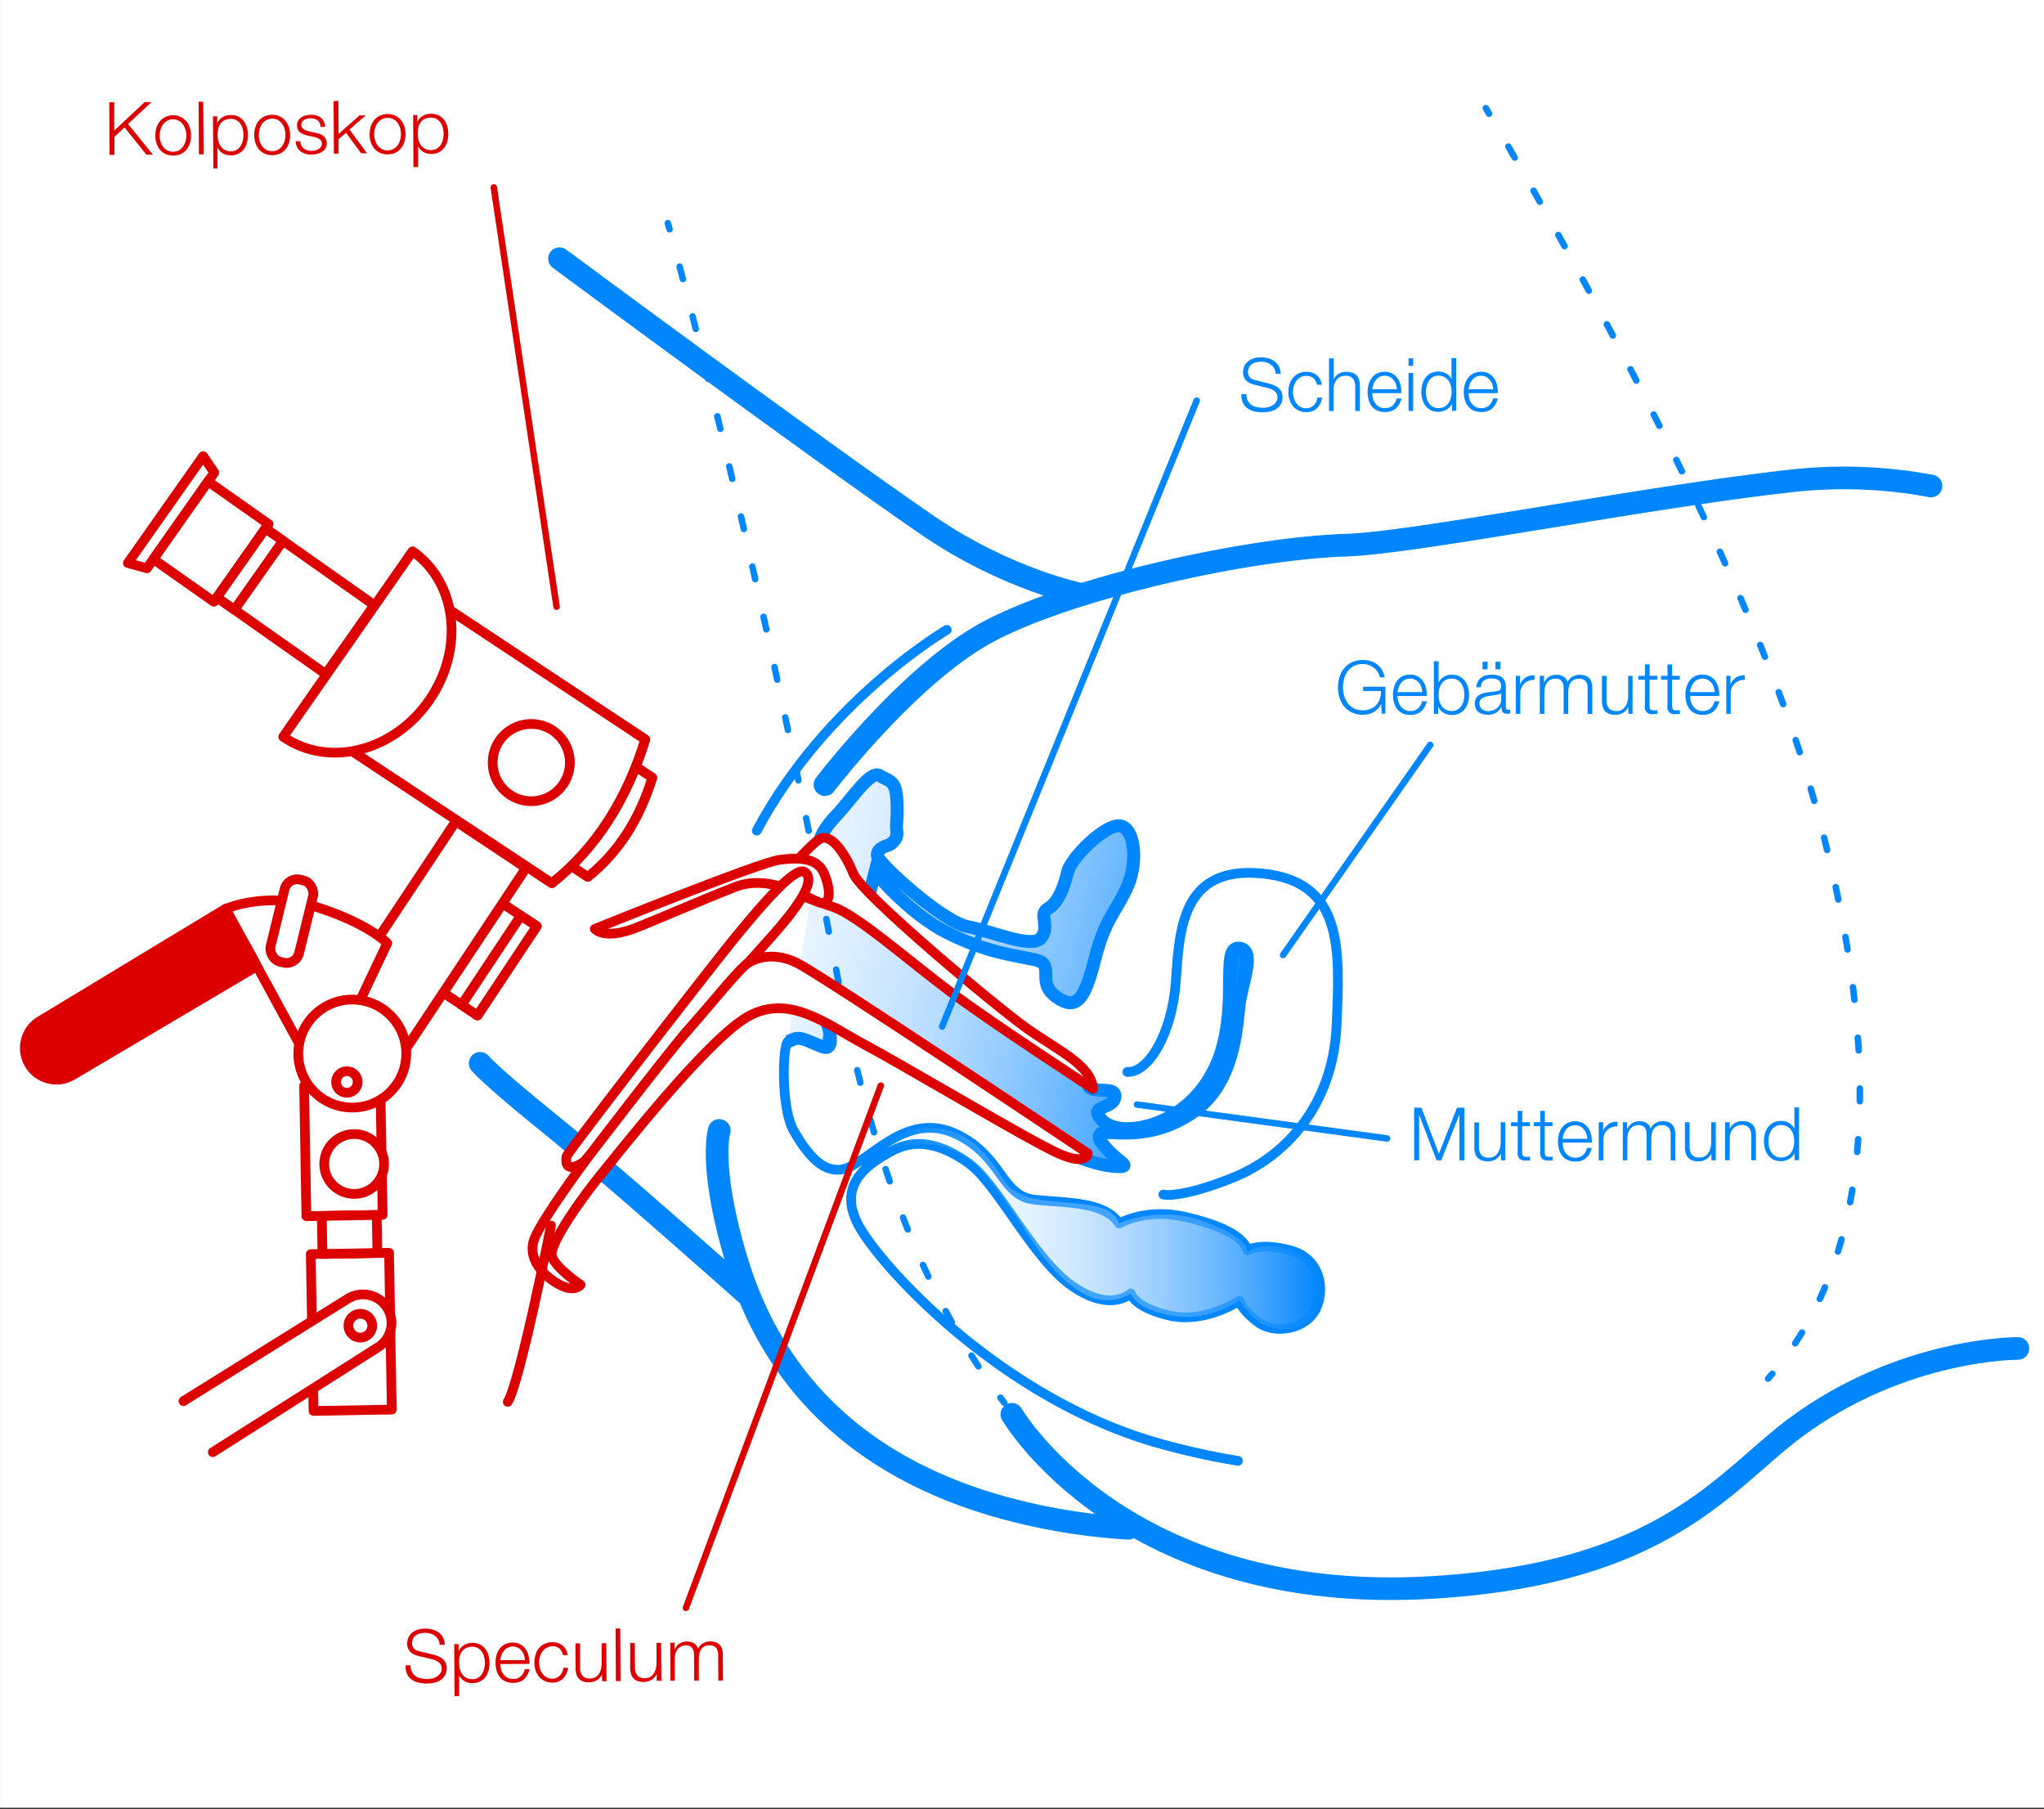 <svg xmlns="http://www.w3.org/2000/svg" xmlns:xlink="http://www.w3.org/1999/xlink" width="632.28" height="559.46" viewBox="0 0 632.28 559.46"><rect x="0" y="0" width="632.28" height="559.46" fill="#333333" stroke="none"/><defs><linearGradient id="a" x1="191.91" y1="272.16" x2="382.61" y2="316.84" gradientUnits="userSpaceOnUse"><stop offset="0" stop-color="#fff" stop-opacity="0"/><stop offset="1" stop-color="#0286fe"/></linearGradient><linearGradient id="b" x1="273.09" y1="379.92" x2="408.36" y2="379.92" xlink:href="#a"/></defs><title>Koloskopie-grafik</title><rect x="0.01" y="-0.41" width="632.28" height="559.46" fill="#fff"/><path d="M255.19,242.65s25-32.79,48.86-46.37,79.81-26.6,112.39-27.69c21.54-.71,91.38-14.71,137.78-19.89a146.54,146.54,0,0,1,43.09,1.59" fill="none" stroke="#0286fe" stroke-linecap="round" stroke-linejoin="round" stroke-width="7"/><path d="M256.23,317.36s.27,7.88-2.92,6.1-7.78-3.19-9.56-1.41-2.12,20.91,1.78,27.65,9.72,15.13,17.8,10.93,18.36-16.6,32.54-9.87S309.69,369.91,320,371s21.62.57,26.23,7.37c0,0,8.15-4.89,20.56-2s17.73,6.38,19.15,10.28c0,0,3.54-2.48,13.12,0s11,12.54,7.79,18.5-12.77,7.73-18.08,3.48-5.31-6.38-5.31-6.38-10.64,7.09-21.63,4.61S349.76,400,349.76,400s-6,6.07-18.08-2.28-23.07-31.56-32.08-38-16.82-7.63-23.94-3.64c-6.19,3.46-17.73,9.93-9.57,23.75s44,52.09,90.4,65.94a222.65,222.65,0,0,0,26.44,6" fill="none" stroke="#0286fe" stroke-linecap="round" stroke-linejoin="round" stroke-width="3"/><path d="M349,472.62A188.34,188.34,0,0,1,317.25,468c-50.43-11.71-77.8-40.71-89.09-77.28-9.18-29.77-5.67-41.13-5.67-41.13" fill="none" stroke="#0286fe" stroke-linecap="round" stroke-linejoin="round" stroke-width="7"/><path d="M230.59,399.88S188,362,169.88,347.39c-18.47-14.9-21.35-18.56-21.35-18.56" fill="none" stroke="#0286fe" stroke-linecap="round" stroke-linejoin="round" stroke-width="7"/><path d="M334.75,183.88S311.58,179.36,287,162.5C252.82,139.08,173.07,80,173.07,80" fill="none" stroke="#0286fe" stroke-linecap="round" stroke-linejoin="round" stroke-width="7"/><path d="M253.31,261.28c.37-2.34,1.36-4.9,5.69-9.43s10.28-13.83,13.12-12,5,1.21,5.31,7.52-.35,7,0,9.85-2.48,4.11-2.48,4.11-3.9.85-3.54,3.33,20.2,20.47,28,21.93,19.86,7,22.69,3.35-1.06-7.2,2.13-9,5-6.89,6-11.24,11.7-15,16.31-14.29,5.67,11.82,1.77,19.74-6.61,9.58-9.69,21.69-5.56,16-11.94,11.4,0-10-6.41-11.4-15.21-2.29-27.27-8.39-22.33-18.75-22.33-18.75l-2.33,9.14s29.5,24.32,36.72,31.11,26.83,17.88,29.67,22,1.12,4.46,3.89,5,6.66-.46,6.25,2.41-5.51,2.86-5.31,4.7,3.47,6.35,13.28,4.6,21.46-9.71,25.54-25.45-.41-30.44,4.91-30,.81,11,0,17.57-1.23,24.52-14.72,33.51-25.54,5.11-27.78,6.13,1,4.49,3.67,6.95,5.72,3.78,0,3.32-12.24-3.41-12.24-3.41l-69.8-40.63-6.22.77s2.41,7.91-1.76,6.32-6.68-3.22-8.7-2.43l-2,.8" stroke="#0286fe" stroke-miterlimit="10" stroke-width="4" fill="url(#a)"/><path d="M292.86,194.79s-37.33,21.81-58.76,62.09" fill="none" stroke="#0286fe" stroke-linecap="round" stroke-linejoin="round" stroke-width="3"/><path d="M206.58,69s.18.65.54,1.92" fill="none" stroke="#0286fe" stroke-linecap="round" stroke-linejoin="round" stroke-width="2"/><path d="M210.24,82.46c7.84,29.55,27.41,107.1,49.92,225.26,10.16,53.37,26.43,92.08,45.8,119.69" fill="none" stroke="#0286fe" stroke-linecap="round" stroke-linejoin="round" stroke-width="2" stroke-dasharray="3.98 11.93"/><path d="M309.47,432.24c.4.54.8,1.07,1.21,1.59" fill="none" stroke="#0286fe" stroke-linecap="round" stroke-linejoin="round" stroke-width="2"/><path d="M459.62,33.44s.36.59,1,1.72" fill="none" stroke="#0286fe" stroke-linecap="round" stroke-linejoin="round" stroke-width="2"/><path d="M466.59,45.33c19.07,33,72,127.35,91.66,192.22,23,75.86,24.5,141.59-6.33,182.69" fill="none" stroke="#0286fe" stroke-linecap="round" stroke-linejoin="round" stroke-width="2" stroke-dasharray="3.93 11.78"/><path d="M548.24,424.85c-.43.51-.87,1-1.31,1.51" fill="none" stroke="#0286fe" stroke-linecap="round" stroke-linejoin="round" stroke-width="2"/><path d="M181.81,271.2,134.5,239.92l20-30.72,47.31,31.29C197.81,253.38,191.26,263.72,181.81,271.2Z" fill="#fff" stroke="#dc0000" stroke-linecap="round" stroke-linejoin="round" stroke-width="3"/><path d="M170.7,273.12l-68.46-45.27,28.9-44.44,68.45,45.27C193.85,247.33,184.37,262.29,170.7,273.12Z" fill="#fff" stroke="#dc0000" stroke-linecap="round" stroke-linejoin="round" stroke-width="3"/><path d="M170.7,273.12l-68.46-45.27,28.9-44.44,68.45,45.27C193.85,247.33,184.37,262.29,170.7,273.12Z" fill="#fff" stroke="#dc0000" stroke-linecap="round" stroke-linejoin="round" stroke-width="3"/><path d="M132.71,216.66c-11,15.84-31.22,20.85-45.1,11.19l40-57.37C141.44,180.15,143.74,200.82,132.71,216.66Z" fill="#fff" stroke="#dc0000" stroke-linecap="round" stroke-linejoin="round" stroke-width="3"/><circle cx="164.34" cy="235.83" r="11.95" fill="#fff" stroke="#dc0000" stroke-linecap="round" stroke-linejoin="round" stroke-width="3"/><rect x="70.87" y="172.9" width="41.16" height="26.08" transform="translate(123.75 -18.74) rotate(35.16)" fill="#fff" stroke="#dc0000" stroke-linecap="round" stroke-linejoin="round" stroke-width="3"/><polygon points="62.84 141.07 66.29 146.16 45.46 175.75 39.56 174.13 62.84 141.07" fill="#fff" stroke="#dc0000" stroke-linecap="round" stroke-linejoin="round" stroke-width="3"/><rect x="53.82" y="152.81" width="22.89" height="29.39" transform="translate(22.17 342.03) rotate(-144.84)" fill="#fff" stroke="#dc0000" stroke-linecap="round" stroke-linejoin="round" stroke-width="3"/><rect x="74.02" y="162.96" width="6.62" height="26.08" transform="translate(115.45 -12.42) rotate(35.16)" fill="#fff" stroke="#dc0000" stroke-linecap="round" stroke-linejoin="round" stroke-width="3"/><rect x="145.22" y="280.16" width="12.71" height="33.12" transform="translate(113.69 627.75) rotate(-146.41)" fill="#fff" stroke="#dc0000" stroke-linecap="round" stroke-linejoin="round" stroke-width="3"/><rect x="151.45" y="282.04" width="5.91" height="33.12" transform="translate(117.84 632.76) rotate(-146.41)" fill="#fff" stroke="#dc0000" stroke-linecap="round" stroke-linejoin="round" stroke-width="3"/><rect x="117.73" y="254.84" width="26.07" height="76.32" transform="translate(183.92 -23.42) rotate(33.59)" fill="#fff" stroke="#dc0000" stroke-linecap="round" stroke-linejoin="round" stroke-width="3"/><rect x="94.41" y="335.59" width="23.59" height="40.33" transform="translate(-6.18 1.9) rotate(-1)" fill="#fff" stroke="#dc0000" stroke-linecap="round" stroke-linejoin="round" stroke-width="3"/><path d="M92.55,322.76,69.83,281.07s12.41-5.57,28.33-.49,21.64,11.11,21.64,11.11l-12.81,27Z" fill="#fff" stroke="#dc0000" stroke-linecap="round" stroke-linejoin="round" stroke-width="3"/><rect x="85.73" y="271.79" width="9.06" height="26.14" rx="3.98" ry="3.98" transform="translate(70.36 -13.29) rotate(13.76)" fill="#fff" stroke="#dc0000" stroke-linecap="round" stroke-linejoin="round" stroke-width="3"/><path d="M22.49,332.49l57-33.7s-2.2-4.32-5-9h0a99,99,0,0,1-4.67-8.77L12.42,315.73a9.77,9.77,0,0,0-3.34,13.42h0A9.76,9.76,0,0,0,22.49,332.49Z" fill="#dc0000" stroke="#dc0000" stroke-linecap="round" stroke-linejoin="round" stroke-width="3"/><rect x="96.54" y="387.64" width="24.22" height="48.5" transform="translate(-7.16 1.95) rotate(-1)" fill="#fff" stroke="#dc0000" stroke-linecap="round" stroke-linejoin="round" stroke-width="3"/><rect x="99.63" y="375.89" width="16.99" height="11.76" transform="translate(-6.63 1.94) rotate(-1)" fill="#fff" stroke="#dc0000" stroke-linecap="round" stroke-linejoin="round" stroke-width="3"/><circle cx="108.97" cy="325.82" r="16.7" fill="#fff" stroke="#dc0000" stroke-linecap="round" stroke-linejoin="round" stroke-width="3"/><circle cx="107.3" cy="334.61" r="3.34" fill="#fff" stroke="#dc0000" stroke-linecap="round" stroke-linejoin="round" stroke-width="3"/><circle cx="109.56" cy="359.97" r="9.26" fill="#fff" stroke="#dc0000" stroke-linecap="round" stroke-linejoin="round" stroke-width="3"/><path d="M65.84,449.09,117,416.6a8.84,8.84,0,0,0,2.74-12.19h0a8.84,8.84,0,0,0-12.19-2.74L56.75,433.3" fill="#fff" stroke="#dc0000" stroke-linecap="round" stroke-linejoin="round" stroke-width="3"/><circle cx="111.46" cy="409.97" r="3.69" fill="#fff" stroke="#dc0000" stroke-linecap="round" stroke-linejoin="round" stroke-width="3"/><path d="M242.22,271.56c.1-.77,7.74-9.71,11.21-12s8,4.3,10.55,10.62,44,41,53.62,47.83,20,11.35,20.52,18.71c0,0-31.12-20.23-44.28-30.1s-28.59-23.53-35.93-26.06S241.71,275.45,242.22,271.56Z" fill="#fff" stroke="#dc0000" stroke-linecap="round" stroke-linejoin="round" stroke-width="3"/><path d="M184,287.27s50.77-20.54,57.14-21.37,11.69-.5,13.71,4.05,2.5,10.55-1.44,9.1-15.45-8.85-25.86-4.8-26.59,11.11-31.66,13S186,289.32,184,287.27Z" fill="#fff" stroke="#dc0000" stroke-linecap="round" stroke-linejoin="round" stroke-width="3"/><path d="M175.25,357.67c.17-1.15,45-59.05,52.32-67.94s18.47-22.27,21.44-20-.25,8.6-10.41,20-23.13,25.81-25.94,29-19.91,25.78-23.87,31a119.54,119.54,0,0,1-8.18,9.55S174.35,363.87,175.25,357.67Z" fill="#fff" stroke="#dc0000" stroke-linecap="round" stroke-linejoin="round" stroke-width="3"/><path d="M231.29,297.93s6.32-4.73,15.49,0,89.72,58.75,89.72,58.75-.25,4-9.17,0-47.83-27.2-59.73-33.55-23.54-16-36.31-8.71-40.21,42.51-45.32,48.7S169.7,384.69,170.7,388.4s8.92,8.93,8.92,8.93-1.74,2.47-6.45,0-10.41-7.93-7.8-14.38,16.37-24.86,16.37-24.86,24.41-32,30.92-39.33S229.1,299.06,231.29,297.93Z" fill="#fff" stroke="#dc0000" stroke-linecap="round" stroke-linejoin="round" stroke-width="3"/><path d="M170.45,379s-9.67,48.82-13.39,54.52" fill="#fff" stroke="#dc0000" stroke-linecap="round" stroke-linejoin="round" stroke-width="3"/><path d="M273.09,355.9s4.17-7.65,15.06-7.09,15.89,7,19.49,11.82,4,9.32,16.2,10.68,19.77.79,22.37,7c0,0,12.21-5.63,25.73-.72s13.76,8.36,13.93,9.62c0,0,4.85-4,14.43,0s8.75,11.65,6.87,17.15-7.61,7.62-13.69,6.27-10-8.49-10-8.49-9.36,6.82-21,4.73S349.76,400,349.76,400s-6.51,4.87-15-.21S322,387.6,318.54,382.63c0,0-11.09-17.34-16.15-22a24,24,0,0,0-16.5-6.77A39.77,39.77,0,0,0,273.09,355.9Z" fill="url(#b)"/><path d="M348.7,331.5c6.55.39,13.85-11.95,15-27.75s1.55-36.05,26.6-33.63,24.28,22.7,23.13,47.24-15.75,40.33-32.16,46.89-21.41,5.16-21.41,5.16" fill="none" stroke="#0286fe" stroke-linecap="round" stroke-linejoin="round" stroke-width="3"/><path d="M35.35,31.63l0,8.75,9.4-8.81h2.1l-7.23,6.77,7.67,9.49-2,0L38.52,39.4l-3.11,2.92,0,5.58H33.9l-.1-16.27Z" fill="#dc0000"/><path d="M55.89,36.18a5.06,5.06,0,0,1,1.75,1.33,5.77,5.77,0,0,1,1.09,2,8.11,8.11,0,0,1,0,4.81,5.9,5.9,0,0,1-1.06,2A5.14,5.14,0,0,1,56,47.6a5.43,5.43,0,0,1-2.37.5,5.52,5.52,0,0,1-2.39-.47,5.09,5.09,0,0,1-1.75-1.32,6,6,0,0,1-1.08-2,8.07,8.07,0,0,1,0-4.8,5.71,5.71,0,0,1,1.06-2,5.18,5.18,0,0,1,1.73-1.36,5.45,5.45,0,0,1,2.38-.51A5.2,5.2,0,0,1,55.89,36.18Zm-4.17,1.16a3.82,3.82,0,0,0-1.28,1.15,5.33,5.33,0,0,0-.77,1.61,6.49,6.49,0,0,0,0,3.67,5.41,5.41,0,0,0,.78,1.6,4,4,0,0,0,1.3,1.13,3.71,3.71,0,0,0,1.8.42,3.64,3.64,0,0,0,1.8-.44,4.16,4.16,0,0,0,1.28-1.15,5.31,5.31,0,0,0,.76-1.61,6.7,6.7,0,0,0,.25-1.84,6.34,6.34,0,0,0-.27-1.83,5.09,5.09,0,0,0-.79-1.6,3.8,3.8,0,0,0-1.29-1.13,3.52,3.52,0,0,0-1.8-.42A3.58,3.58,0,0,0,51.72,37.34Z" fill="#dc0000"/><path d="M62.87,31.46,63,47.73H61.54l-.11-16.27Z" fill="#dc0000"/><path d="M67.2,35.94l0,2.24h0a3.86,3.86,0,0,1,1.62-1.92,4.87,4.87,0,0,1,2.56-.68,5.1,5.1,0,0,1,2.34.48,4.85,4.85,0,0,1,1.66,1.35,5.8,5.8,0,0,1,1,2,9.19,9.19,0,0,1,0,4.77,5.72,5.72,0,0,1-1,2,4.61,4.61,0,0,1-1.64,1.36,5.16,5.16,0,0,1-2.33.5,5,5,0,0,1-1.28-.15,4.41,4.41,0,0,1-1.19-.47,3.87,3.87,0,0,1-1-.79,3.63,3.63,0,0,1-.66-1.11h0l0,6.56H66L65.88,36Zm7.9,4a5.14,5.14,0,0,0-.69-1.6,3.77,3.77,0,0,0-1.21-1.14,3.29,3.29,0,0,0-1.76-.44,4.28,4.28,0,0,0-2,.43,3.32,3.32,0,0,0-1.27,1.1,4.1,4.1,0,0,0-.66,1.6,9,9,0,0,0-.19,1.91,7.94,7.94,0,0,0,.23,1.81,4.76,4.76,0,0,0,.72,1.6,3.65,3.65,0,0,0,3.21,1.58,3.35,3.35,0,0,0,1.75-.46,3.77,3.77,0,0,0,1.19-1.16,4.94,4.94,0,0,0,.67-1.61,7.56,7.56,0,0,0,0-3.62Z" fill="#dc0000"/><path d="M86.53,36a5.08,5.08,0,0,1,1.75,1.34,5.77,5.77,0,0,1,1.09,2,7.83,7.83,0,0,1,.38,2.4,7.94,7.94,0,0,1-.35,2.41,5.75,5.75,0,0,1-1.06,2,5.1,5.1,0,0,1-1.73,1.35,6.11,6.11,0,0,1-4.77,0,5.09,5.09,0,0,1-1.75-1.32,6,6,0,0,1-1.08-2,7.83,7.83,0,0,1-.38-2.4A7.64,7.64,0,0,1,79,39.34a5.75,5.75,0,0,1,1.06-2A5.15,5.15,0,0,1,81.77,36a6,6,0,0,1,4.76,0Zm-4.17,1.17a3.92,3.92,0,0,0-1.28,1.15,5,5,0,0,0-.76,1.61,6.57,6.57,0,0,0,0,3.66,5.35,5.35,0,0,0,.78,1.61,4.17,4.17,0,0,0,1.3,1.13,3.74,3.74,0,0,0,1.8.42,3.64,3.64,0,0,0,1.8-.45,4,4,0,0,0,1.28-1.14,5.19,5.19,0,0,0,.76-1.61,6.61,6.61,0,0,0,0-3.67,5.09,5.09,0,0,0-.79-1.6A3.8,3.8,0,0,0,86,37.13a3.63,3.63,0,0,0-1.8-.43A3.69,3.69,0,0,0,82.36,37.15Z" fill="#dc0000"/><path d="M98.86,38a2.31,2.31,0,0,0-.67-.81,3,3,0,0,0-1-.46,4.34,4.34,0,0,0-1.16-.14,4.65,4.65,0,0,0-1,.11,3,3,0,0,0-.89.35,1.82,1.82,0,0,0-.66.63,1.68,1.68,0,0,0-.25,1,1.42,1.42,0,0,0,.25.81,2.05,2.05,0,0,0,.61.56,3.91,3.91,0,0,0,.8.37l.79.23,1.92.42a5.94,5.94,0,0,1,1.22.32A4.14,4.14,0,0,1,100,42a3,3,0,0,1,.77,1,2.94,2.94,0,0,1,.3,1.34,3,3,0,0,1-.42,1.63A3.61,3.61,0,0,1,99.5,47a4.48,4.48,0,0,1-1.51.61,8,8,0,0,1-1.66.2,5.43,5.43,0,0,1-3.37-1,4.18,4.18,0,0,1-1.49-3.14h1.44A2.81,2.81,0,0,0,94,45.93a3.81,3.81,0,0,0,2.41.72,5.1,5.1,0,0,0,1.08-.12,3.54,3.54,0,0,0,1-.39,2.52,2.52,0,0,0,.78-.7,1.69,1.69,0,0,0,.31-1,1.71,1.71,0,0,0-.23-.88,1.92,1.92,0,0,0-.58-.59,4.35,4.35,0,0,0-.84-.39c-.31-.1-.62-.19-.94-.27l-1.85-.4a8.64,8.64,0,0,1-1.3-.41,4.32,4.32,0,0,1-1-.58,2.57,2.57,0,0,1-.7-.87,2.8,2.8,0,0,1-.26-1.26,2.9,2.9,0,0,1,.39-1.53,3.07,3.07,0,0,1,1-1,5,5,0,0,1,1.42-.58,6.93,6.93,0,0,1,1.56-.19,5.83,5.83,0,0,1,1.65.22,3.78,3.78,0,0,1,1.35.7,3.45,3.45,0,0,1,.93,1.17,4.41,4.41,0,0,1,.4,1.67H99.14A2.66,2.66,0,0,0,98.86,38Z" fill="#dc0000"/><path d="M104.68,31.2l.06,10.21,6.48-5.74h1.91l-5,4.38,5.4,7.37h-1.8l-4.69-6.37-2.31,2,0,4.47h-1.44l-.1-16.26Z" fill="#dc0000"/><path d="M122.23,35.76A5.06,5.06,0,0,1,124,37.09a5.82,5.82,0,0,1,1.09,2,8.07,8.07,0,0,1,0,4.8,5.71,5.71,0,0,1-1.06,2,5.07,5.07,0,0,1-1.73,1.34,5.62,5.62,0,0,1-2.38.51,5.44,5.44,0,0,1-2.38-.48,5,5,0,0,1-1.76-1.32,5.92,5.92,0,0,1-1.08-2,8.11,8.11,0,0,1,0-4.81,5.9,5.9,0,0,1,1.06-2,5.26,5.26,0,0,1,1.73-1.35,5.86,5.86,0,0,1,4.76,0Zm-4.17,1.17a4,4,0,0,0-1.28,1.14,5.09,5.09,0,0,0-.76,1.61,6.61,6.61,0,0,0,0,3.67,5.3,5.3,0,0,0,.78,1.6,3.93,3.93,0,0,0,1.3,1.13,3.63,3.63,0,0,0,1.8.43,3.72,3.72,0,0,0,1.8-.45A3.92,3.92,0,0,0,123,44.91a5.09,5.09,0,0,0,.76-1.61,6.61,6.61,0,0,0,0-3.67A5.2,5.2,0,0,0,123,38a3.91,3.91,0,0,0-1.29-1.13,3.74,3.74,0,0,0-1.8-.42A3.64,3.64,0,0,0,118.06,36.93Z" fill="#dc0000"/><path d="M129.1,35.56l0,2.23h0a3.84,3.84,0,0,1,1.62-1.91,4.79,4.79,0,0,1,2.56-.69,5,5,0,0,1,2.34.49A4.82,4.82,0,0,1,137.34,37a5.94,5.94,0,0,1,1,2,8.38,8.38,0,0,1,.33,2.37,8.47,8.47,0,0,1-.3,2.39,5.86,5.86,0,0,1-1,2,4.69,4.69,0,0,1-1.64,1.35,5.18,5.18,0,0,1-2.34.5,4.6,4.6,0,0,1-1.27-.15A4.41,4.41,0,0,1,131,47a3.7,3.7,0,0,1-1-.79,3.44,3.44,0,0,1-.66-1.11h0l0,6.56h-1.44l-.1-16.08Zm7.9,4a5.14,5.14,0,0,0-.69-1.6,3.77,3.77,0,0,0-1.21-1.14,3.28,3.28,0,0,0-1.76-.43,4.16,4.16,0,0,0-2,.42,3.32,3.32,0,0,0-1.27,1.1,4.34,4.34,0,0,0-.67,1.6,9.83,9.83,0,0,0-.18,1.91,7.94,7.94,0,0,0,.23,1.81,4.67,4.67,0,0,0,.72,1.6,3.65,3.65,0,0,0,3.21,1.58,3.35,3.35,0,0,0,1.75-.45,3.87,3.87,0,0,0,1.19-1.16A5,5,0,0,0,137,43.2a7.6,7.6,0,0,0,0-3.63Z" fill="#dc0000"/><line x1="172.16" y1="187.64" x2="152.75" y2="57.96" fill="none" stroke="#dc0000" stroke-linecap="round" stroke-linejoin="round" stroke-width="2"/><path d="M127.42,517a3.31,3.31,0,0,0,1.13,1.34,4.71,4.71,0,0,0,1.71.71,9.33,9.33,0,0,0,2.09.2,5.51,5.51,0,0,0,1.39-.19,4.68,4.68,0,0,0,1.4-.59,3.51,3.51,0,0,0,1.07-1,2.61,2.61,0,0,0,.43-1.52,2.17,2.17,0,0,0-.32-1.18,2.78,2.78,0,0,0-.8-.84,5,5,0,0,0-1.08-.55,11.79,11.79,0,0,0-1.17-.35l-3.63-.86a11.12,11.12,0,0,1-1.38-.45,4,4,0,0,1-1.18-.72,3.54,3.54,0,0,1-.81-1.11,3.74,3.74,0,0,1-.32-1.62,5.27,5.27,0,0,1,.22-1.39,4,4,0,0,1,.84-1.51,5.05,5.05,0,0,1,1.72-1.2,6.94,6.94,0,0,1,2.8-.51,8.29,8.29,0,0,1,2.3.3,5.75,5.75,0,0,1,1.92.95,4.57,4.57,0,0,1,1.82,3.77H136a3.64,3.64,0,0,0-.43-1.63,3.54,3.54,0,0,0-1-1.15,4,4,0,0,0-1.39-.7,5.62,5.62,0,0,0-1.65-.23,6.43,6.43,0,0,0-1.54.18,3.77,3.77,0,0,0-1.29.56,2.77,2.77,0,0,0-.9,1,3.21,3.21,0,0,0-.33,1.53,2.33,2.33,0,0,0,.2,1,2,2,0,0,0,.54.71,2.74,2.74,0,0,0,.79.48,6.59,6.59,0,0,0,.95.29l4,.95a11.55,11.55,0,0,1,1.63.55,5.63,5.63,0,0,1,1.35.81,3.59,3.59,0,0,1,.92,1.19,4.16,4.16,0,0,1,.34,1.71c0,.18,0,.43-.05.73a4,4,0,0,1-.27,1,4.93,4.93,0,0,1-.61,1,4,4,0,0,1-1.09,1,6.1,6.1,0,0,1-1.72.7,10.18,10.18,0,0,1-2.45.27,10.3,10.3,0,0,1-2.67-.31,5.69,5.69,0,0,1-2.1-1,4.46,4.46,0,0,1-1.35-1.75,5.82,5.82,0,0,1-.41-2.57H127A4.48,4.48,0,0,0,127.42,517Z" fill="#dc0000"/><path d="M141.88,508.44v2.23h.05a3.87,3.87,0,0,1,1.61-1.91,4.81,4.81,0,0,1,2.56-.69,5.18,5.18,0,0,1,2.34.48,4.87,4.87,0,0,1,1.66,1.35,5.59,5.59,0,0,1,1,2,8.77,8.77,0,0,1,.34,2.38,8.88,8.88,0,0,1-.31,2.38,5.84,5.84,0,0,1-1,2,4.72,4.72,0,0,1-1.65,1.35,5.13,5.13,0,0,1-2.33.5,4.71,4.71,0,0,1-1.28-.15,4.35,4.35,0,0,1-1.18-.47,3.91,3.91,0,0,1-1-.79,3.42,3.42,0,0,1-.65-1.11h0l0,6.56h-1.43l-.1-16.09Zm7.89,4a4.71,4.71,0,0,0-.69-1.6,3.73,3.73,0,0,0-1.2-1.14,3.31,3.31,0,0,0-1.76-.43,4.21,4.21,0,0,0-2,.42,3.4,3.4,0,0,0-1.27,1.1,4.33,4.33,0,0,0-.66,1.6,8.54,8.54,0,0,0-.18,1.91,7.42,7.42,0,0,0,.23,1.81,4.6,4.6,0,0,0,.71,1.61,3.85,3.85,0,0,0,1.29,1.14,3.89,3.89,0,0,0,1.92.43,3.29,3.29,0,0,0,1.76-.46,3.6,3.6,0,0,0,1.18-1.15,5,5,0,0,0,.68-1.61,7.77,7.77,0,0,0,0-3.63Z" fill="#dc0000"/><path d="M155,516.23a4.4,4.4,0,0,0,.7,1.48,4.12,4.12,0,0,0,1.22,1.09,3.28,3.28,0,0,0,1.76.42,3.46,3.46,0,0,0,2.45-.83,4.39,4.39,0,0,0,1.22-2.2h1.43a5.73,5.73,0,0,1-1.65,3.11,5,5,0,0,1-3.45,1.12,5.41,5.41,0,0,1-2.4-.48,4.39,4.39,0,0,1-1.67-1.33,6.06,6.06,0,0,1-1-2,9.18,9.18,0,0,1-.33-2.38,8.81,8.81,0,0,1,.3-2.28,6.22,6.22,0,0,1,.93-2,4.81,4.81,0,0,1,1.64-1.42,5.18,5.18,0,0,1,2.4-.55,4.81,4.81,0,0,1,2.42.55,4.9,4.9,0,0,1,1.64,1.49,6,6,0,0,1,.91,2.11,9.39,9.39,0,0,1,.25,2.42l-9,.06A6.65,6.65,0,0,0,155,516.23Zm7.08-4.43a4.33,4.33,0,0,0-.75-1.33,3.55,3.55,0,0,0-1.17-.93,3.25,3.25,0,0,0-1.55-.34,3.33,3.33,0,0,0-1.57.36,3.63,3.63,0,0,0-1.15.94,4.68,4.68,0,0,0-.76,1.35,6.56,6.56,0,0,0-.37,1.56l7.61,0A4.85,4.85,0,0,0,162.05,511.8Z" fill="#dc0000"/><path d="M173.12,509.86a3.1,3.1,0,0,0-2.24-.74,3.57,3.57,0,0,0-1.79.45,3.9,3.9,0,0,0-1.28,1.14,5.11,5.11,0,0,0-.77,1.61,6.49,6.49,0,0,0,0,3.67,5.07,5.07,0,0,0,.78,1.6,3.83,3.83,0,0,0,1.3,1.13,3.58,3.58,0,0,0,1.8.43,3.33,3.33,0,0,0,1.25-.26,3.37,3.37,0,0,0,1-.71,3.75,3.75,0,0,0,.75-1.06,4,4,0,0,0,.35-1.35h1.44a5.46,5.46,0,0,1-1.55,3.35,4.6,4.6,0,0,1-3.28,1.22,5.33,5.33,0,0,1-2.38-.48,5,5,0,0,1-1.75-1.32,5.75,5.75,0,0,1-1.08-2,8.11,8.11,0,0,1,0-4.81,5.88,5.88,0,0,1,1-2,5.29,5.29,0,0,1,1.74-1.35,5.45,5.45,0,0,1,2.38-.52,5.09,5.09,0,0,1,3.2,1,4.24,4.24,0,0,1,1.58,3h-1.43A3.92,3.92,0,0,0,173.12,509.86Z" fill="#dc0000"/><path d="M186.24,519.92V517.8h0a4,4,0,0,1-1.64,1.82,4.78,4.78,0,0,1-2.4.64,5.12,5.12,0,0,1-1.9-.3,3,3,0,0,1-1.28-.87,3.38,3.38,0,0,1-.73-1.38,6.68,6.68,0,0,1-.24-1.87l-.05-7.63h1.44l0,7.66a3.84,3.84,0,0,0,.76,2.41,3,3,0,0,0,2.41.8,3,3,0,0,0,1.59-.41,3.34,3.34,0,0,0,1.09-1.06,5.07,5.07,0,0,0,.63-1.52,7.82,7.82,0,0,0,.19-1.75l0-6.17h1.44l.07,11.76Z" fill="#dc0000"/><path d="M191.86,503.61l.1,16.27h-1.44l-.1-16.27Z" fill="#dc0000"/><path d="M203.14,519.81v-2.12h0a4.11,4.11,0,0,1-1.65,1.82,4.63,4.63,0,0,1-2.4.64,5.17,5.17,0,0,1-1.9-.29,3.17,3.17,0,0,1-1.28-.87,3.62,3.62,0,0,1-.73-1.39,7.37,7.37,0,0,1-.24-1.86l0-7.64h1.43l.05,7.65a3.88,3.88,0,0,0,.75,2.41,3,3,0,0,0,2.41.81,3.09,3.09,0,0,0,1.6-.41,3.45,3.45,0,0,0,1.08-1.07,4.6,4.6,0,0,0,.63-1.52,7.25,7.25,0,0,0,.19-1.74l0-6.18h1.43l.08,11.75Z" fill="#dc0000"/><path d="M208.65,508v2h.07a4.56,4.56,0,0,1,1.49-1.72,4.21,4.21,0,0,1,2.35-.63,4,4,0,0,1,2.11.56,2.78,2.78,0,0,1,1.27,1.72,3.7,3.7,0,0,1,1.54-1.74,4.43,4.43,0,0,1,2.19-.58q3.88,0,3.92,4.1l.05,8h-1.44l-.05-7.91a3.37,3.37,0,0,0-.63-2.21,2.61,2.61,0,0,0-2.17-.75,3,3,0,0,0-1.54.36,2.79,2.79,0,0,0-1,.95,4.16,4.16,0,0,0-.5,1.36,8.22,8.22,0,0,0-.14,1.58l0,6.66h-1.43l-.05-8a5.05,5.05,0,0,0-.13-1.12,2.78,2.78,0,0,0-.42-.94,2,2,0,0,0-.77-.62,2.73,2.73,0,0,0-1.16-.22,3.68,3.68,0,0,0-1.58.34,3,3,0,0,0-1.09.92,4.19,4.19,0,0,0-.62,1.37,7.14,7.14,0,0,0-.19,1.72l0,6.56H207.4L207.33,508Z" fill="#dc0000"/><line x1="212.18" y1="497.25" x2="272.46" y2="335.73" fill="none" stroke="#dc0000" stroke-linecap="round" stroke-linejoin="round" stroke-width="2"/><path d="M427.43,220.75l-.2-3h-.05a5.4,5.4,0,0,1-2.34,2.52,5.75,5.75,0,0,1-1.56.58,7.56,7.56,0,0,1-1.72.19,7.7,7.7,0,0,1-3.36-.7,6.87,6.87,0,0,1-2.41-1.86,7.85,7.85,0,0,1-1.43-2.68,11,11,0,0,1,0-6.43,8,8,0,0,1,1.43-2.7,7,7,0,0,1,2.41-1.87,7.7,7.7,0,0,1,3.36-.69,8.26,8.26,0,0,1,2.41.34,6.18,6.18,0,0,1,2,1,6.07,6.07,0,0,1,1.5,1.68,6.69,6.69,0,0,1,.85,2.35H426.8a3.88,3.88,0,0,0-.47-1.43,5.05,5.05,0,0,0-1.07-1.31,5.68,5.68,0,0,0-1.61-1,5.37,5.37,0,0,0-2.09-.38,5.85,5.85,0,0,0-2.78.61,5.61,5.61,0,0,0-1.91,1.63,7.23,7.23,0,0,0-1.09,2.29,9.94,9.94,0,0,0,0,5.23,7.08,7.08,0,0,0,1.09,2.3,5.5,5.5,0,0,0,1.91,1.63,5.85,5.85,0,0,0,2.78.62,6.11,6.11,0,0,0,2.4-.45,5,5,0,0,0,1.79-1.24,5.21,5.21,0,0,0,1.09-1.89,7.09,7.09,0,0,0,.34-2.39h-5.53v-1.32h6.9v8.27Z" fill="#0286fe"/><path d="M432.55,216.86a4.43,4.43,0,0,0,.69,1.49,4.12,4.12,0,0,0,1.21,1.1,3.38,3.38,0,0,0,1.76.43,3.5,3.5,0,0,0,2.46-.82,4.38,4.38,0,0,0,1.23-2.19h1.43a5.72,5.72,0,0,1-1.67,3.1,5,5,0,0,1-3.45,1.1,5.6,5.6,0,0,1-2.41-.49,4.55,4.55,0,0,1-1.65-1.35,6.06,6.06,0,0,1-.95-2,9.24,9.24,0,0,1-.3-2.38,8.7,8.7,0,0,1,.3-2.28,6.32,6.32,0,0,1,.95-2,4.84,4.84,0,0,1,1.65-1.42,5.19,5.19,0,0,1,2.41-.53,4.66,4.66,0,0,1,4,2.06,6.12,6.12,0,0,1,.9,2.12,9.41,9.41,0,0,1,.23,2.43h-9.05A6.1,6.1,0,0,0,432.55,216.86Zm7.11-4.38a4.36,4.36,0,0,0-.74-1.34,3.68,3.68,0,0,0-1.17-.93,3.24,3.24,0,0,0-1.54-.35,3.34,3.34,0,0,0-1.58.35,3.75,3.75,0,0,0-1.16.93,4.68,4.68,0,0,0-.76,1.35,6.58,6.58,0,0,0-.38,1.56h7.61A5.13,5.13,0,0,0,439.66,212.48Z" fill="#0286fe"/><path d="M445,204.48v6.74h0a3.42,3.42,0,0,1,.65-1.11,4,4,0,0,1,1-.81,4.09,4.09,0,0,1,1.18-.49,5.53,5.53,0,0,1,3.62.34,4.75,4.75,0,0,1,1.65,1.36,5.92,5.92,0,0,1,1,2,9,9,0,0,1,0,4.76,5.92,5.92,0,0,1-1,2,4.72,4.72,0,0,1-1.65,1.35,5.34,5.34,0,0,1-2.34.49,5,5,0,0,1-2.56-.67,3.77,3.77,0,0,1-1.63-1.89h-.05v2.24h-1.32V204.48Zm7.75,8.58a5,5,0,0,0-.68-1.61,3.84,3.84,0,0,0-1.19-1.15,3.31,3.31,0,0,0-1.76-.44,3.79,3.79,0,0,0-1.92.44,3.84,3.84,0,0,0-1.28,1.15,4.79,4.79,0,0,0-.71,1.61,7.91,7.91,0,0,0,0,3.62,4.79,4.79,0,0,0,.71,1.61,3.84,3.84,0,0,0,1.28,1.15,3.89,3.89,0,0,0,1.92.44,3.4,3.4,0,0,0,1.76-.44,3.84,3.84,0,0,0,1.19-1.15,5,5,0,0,0,.68-1.61,7.56,7.56,0,0,0,0-3.62Z" fill="#0286fe"/><path d="M457.14,210.81a3.54,3.54,0,0,1,1-1.23,4.17,4.17,0,0,1,1.47-.7,6.84,6.84,0,0,1,1.87-.23,8.14,8.14,0,0,1,1.55.15,3.79,3.79,0,0,1,1.39.55,3.08,3.08,0,0,1,1,1.16,4.09,4.09,0,0,1,.39,1.92v6.24a.76.76,0,0,0,.84.87,1.14,1.14,0,0,0,.46-.09v1.21l-.45.06a3.28,3.28,0,0,1-.49,0,2.12,2.12,0,0,1-.87-.15,1.28,1.28,0,0,1-.52-.42,1.53,1.53,0,0,1-.23-.65,5.31,5.31,0,0,1-.06-.83h-.05a11.1,11.1,0,0,1-.78,1,4.12,4.12,0,0,1-.89.74,4.18,4.18,0,0,1-1.12.46,6.41,6.41,0,0,1-1.49.16,5.85,5.85,0,0,1-1.54-.2,3.47,3.47,0,0,1-1.25-.61,2.86,2.86,0,0,1-.84-1.07,3.53,3.53,0,0,1-.31-1.54,3.1,3.1,0,0,1,.54-1.93,3.58,3.58,0,0,1,1.45-1.06,8.49,8.49,0,0,1,2-.51l2.29-.28a7.21,7.21,0,0,0,.8-.12,1.33,1.33,0,0,0,.57-.24,1.09,1.09,0,0,0,.35-.46,2.13,2.13,0,0,0,.12-.78,2.71,2.71,0,0,0-.23-1.19,1.78,1.78,0,0,0-.67-.74,2.51,2.51,0,0,0-1-.38,6.44,6.44,0,0,0-1.19-.1,3.56,3.56,0,0,0-2.23.65,2.52,2.52,0,0,0-.91,2.08h-1.44A4.75,4.75,0,0,1,457.14,210.81Zm7.18,3.51a.84.84,0,0,1-.53.37,4.24,4.24,0,0,1-.68.15c-.61.11-1.23.21-1.88.29a9.73,9.73,0,0,0-1.76.38,3.29,3.29,0,0,0-1.31.71,1.71,1.71,0,0,0-.52,1.34,2.12,2.12,0,0,0,.22,1,2.18,2.18,0,0,0,.58.73,2.47,2.47,0,0,0,.84.47,3,3,0,0,0,1,.16,4.93,4.93,0,0,0,1.58-.25,4,4,0,0,0,1.31-.73,3.6,3.6,0,0,0,.88-1.16,3.53,3.53,0,0,0,.33-1.55v-1.87Zm-5.72-9.66h1.55V207H458.6Zm4,0h1.55V207h-1.55Z" fill="#0286fe"/><path d="M470.22,209v2.76h0a4.3,4.3,0,0,1,4.44-2.92v1.44a4.28,4.28,0,0,0-1.78.26,4,4,0,0,0-1.38.88,4.1,4.1,0,0,0-.9,1.35,4.58,4.58,0,0,0-.32,1.72v6.27H468.9V209Z" fill="#0286fe"/><path d="M477.62,209v2h.07a4.48,4.48,0,0,1,1.5-1.71,4.15,4.15,0,0,1,2.35-.61,4,4,0,0,1,2.11.57,2.79,2.79,0,0,1,1.26,1.73,3.65,3.65,0,0,1,1.55-1.73,4.47,4.47,0,0,1,2.19-.57q3.9,0,3.9,4.12v8h-1.44v-7.91a3.47,3.47,0,0,0-.61-2.22,2.65,2.65,0,0,0-2.17-.76,3,3,0,0,0-1.55.35,2.76,2.76,0,0,0-1,.94,4.17,4.17,0,0,0-.51,1.36,8.22,8.22,0,0,0-.15,1.58v6.66h-1.43v-8a4.66,4.66,0,0,0-.13-1.13,2.61,2.61,0,0,0-.41-.93,2,2,0,0,0-.76-.63,2.73,2.73,0,0,0-1.16-.22,3.58,3.58,0,0,0-1.59.33,2.93,2.93,0,0,0-1.09.91,4.15,4.15,0,0,0-.63,1.36,7.18,7.18,0,0,0-.2,1.72v6.57H476.3V209Z" fill="#0286fe"/><path d="M503.71,220.75v-2.12h0a4.11,4.11,0,0,1-1.66,1.81,4.68,4.68,0,0,1-2.4.63,5.32,5.32,0,0,1-1.9-.31,3.22,3.22,0,0,1-1.28-.88,3.74,3.74,0,0,1-.72-1.39,7.11,7.11,0,0,1-.22-1.87V209h1.43v7.66a3.84,3.84,0,0,0,.74,2.41,3,3,0,0,0,2.41.82,3,3,0,0,0,1.59-.4,3.25,3.25,0,0,0,1.09-1.06,4.56,4.56,0,0,0,.64-1.51,7.29,7.29,0,0,0,.21-1.75V209H505v11.76Z" fill="#0286fe"/><path d="M512.64,209v1.21h-2.39v7.93a2.53,2.53,0,0,0,.19,1.1c.13.27.46.42,1,.45s.82,0,1.23-.07v1.2l-.64,0-.63,0a2.13,2.13,0,0,1-2.56-2.62v-8h-2.05V209h2.05v-3.53h1.44V209Z" fill="#0286fe"/><path d="M519.61,209v1.21h-2.39v7.93a2.53,2.53,0,0,0,.19,1.1c.13.27.46.42,1,.45s.82,0,1.23-.07v1.2l-.64,0-.63,0a2.13,2.13,0,0,1-2.56-2.62v-8h-2V209h2v-3.53h1.44V209Z" fill="#0286fe"/><path d="M523,216.86a4.45,4.45,0,0,0,.7,1.49,4,4,0,0,0,1.21,1.1,3.34,3.34,0,0,0,1.75.43,3.47,3.47,0,0,0,2.46-.82,4.38,4.38,0,0,0,1.23-2.19h1.44a5.79,5.79,0,0,1-1.68,3.1,5,5,0,0,1-3.45,1.1,5.52,5.52,0,0,1-2.4-.49,4.5,4.5,0,0,1-1.66-1.35,5.85,5.85,0,0,1-.94-2,8.82,8.82,0,0,1-.31-2.38,8.31,8.31,0,0,1,.31-2.28,6.09,6.09,0,0,1,.94-2,4.78,4.78,0,0,1,1.66-1.42,5.12,5.12,0,0,1,2.4-.53,4.77,4.77,0,0,1,2.41.57,4.68,4.68,0,0,1,1.63,1.49,6.12,6.12,0,0,1,.9,2.12,9,9,0,0,1,.23,2.43h-9A6.52,6.52,0,0,0,523,216.86Zm7.11-4.38a4.16,4.16,0,0,0-.74-1.34,3.75,3.75,0,0,0-1.16-.93,3.65,3.65,0,0,0-3.12,0,3.53,3.53,0,0,0-1.16.93,4.7,4.7,0,0,0-.77,1.35,6.56,6.56,0,0,0-.37,1.56h7.61A5.14,5.14,0,0,0,530.08,212.48Z" fill="#0286fe"/><path d="M535.29,209v2.76h0a4.33,4.33,0,0,1,4.44-2.92v1.44a4.23,4.23,0,0,0-1.77.26,4,4,0,0,0-1.38.88,3.81,3.81,0,0,0-.9,1.35,4.58,4.58,0,0,0-.32,1.72v6.27H534V209Z" fill="#0286fe"/><path d="M439.69,342.56l5.4,14.27,5.61-14.27H453v16.27h-1.55V344.77h-.05l-5.56,14.06h-1.46L439,344.77h0v14.06h-1.55V342.56Z" fill="#0286fe"/><path d="M464.32,358.83v-2.12h0a4.05,4.05,0,0,1-1.66,1.81,4.68,4.68,0,0,1-2.4.63,5.11,5.11,0,0,1-1.9-.31A3.19,3.19,0,0,1,457,358a3.55,3.55,0,0,1-.71-1.38,6.7,6.7,0,0,1-.23-1.87v-7.64h1.43v7.66a3.82,3.82,0,0,0,.74,2.41,3,3,0,0,0,2.41.82,3.07,3.07,0,0,0,1.59-.39,3.48,3.48,0,0,0,1.1-1.06A4.82,4.82,0,0,0,464,355a7.27,7.27,0,0,0,.21-1.74v-6.18h1.43v11.76Z" fill="#0286fe"/><path d="M473.25,347.07v1.21h-2.39v7.93a2.77,2.77,0,0,0,.19,1.11c.13.26.46.41,1,.44a10.14,10.14,0,0,0,1.23-.07v1.21l-.64,0c-.21,0-.42,0-.63,0a2.86,2.86,0,0,1-2-.55,2.81,2.81,0,0,1-.54-2.07v-8h-2.06v-1.21h2.06v-3.53h1.43v3.53Z" fill="#0286fe"/><path d="M480.22,347.07v1.21h-2.39v7.93a2.59,2.59,0,0,0,.2,1.11c.12.26.45.41,1,.44a10.14,10.14,0,0,0,1.23-.07v1.21l-.63,0c-.22,0-.43,0-.64,0a2.86,2.86,0,0,1-2-.55,2.81,2.81,0,0,1-.54-2.07v-8h-2v-1.21h2v-3.53h1.43v3.53Z" fill="#0286fe"/><path d="M483.59,355a4.33,4.33,0,0,0,.69,1.49,4,4,0,0,0,1.21,1.09,3.34,3.34,0,0,0,1.75.43,3.47,3.47,0,0,0,2.46-.82,4.3,4.3,0,0,0,1.23-2.18h1.44a5.76,5.76,0,0,1-1.68,3.1,5,5,0,0,1-3.45,1.09,5.41,5.41,0,0,1-2.4-.49,4.36,4.36,0,0,1-1.65-1.34,5.83,5.83,0,0,1-.95-2,9.18,9.18,0,0,1-.31-2.38,8.82,8.82,0,0,1,.31-2.28,6.11,6.11,0,0,1,.95-2,4.63,4.63,0,0,1,1.65-1.41,5,5,0,0,1,2.4-.54,4.84,4.84,0,0,1,2.42.57,5,5,0,0,1,1.63,1.49,6.62,6.62,0,0,1,.9,2.12,9.45,9.45,0,0,1,.22,2.43h-9A6.17,6.17,0,0,0,483.59,355Zm7.1-4.39a4.11,4.11,0,0,0-.74-1.33,3.67,3.67,0,0,0-1.16-.94,3.37,3.37,0,0,0-1.55-.35,3.46,3.46,0,0,0-1.57.35,3.67,3.67,0,0,0-1.16.94,4.52,4.52,0,0,0-.77,1.34,6.56,6.56,0,0,0-.37,1.56H491A5.19,5.19,0,0,0,490.69,350.56Z" fill="#0286fe"/><path d="M495.9,347.07v2.76h0a4.53,4.53,0,0,1,1.7-2.21,4.4,4.4,0,0,1,2.75-.7v1.43a4.42,4.42,0,0,0-1.78.26,4.12,4.12,0,0,0-1.38.88,3.9,3.9,0,0,0-.9,1.35,4.63,4.63,0,0,0-.32,1.73v6.26h-1.43V347.07Z" fill="#0286fe"/><path d="M503.3,347.07v2h.07a4.54,4.54,0,0,1,1.49-1.71,4.2,4.2,0,0,1,2.36-.62,4,4,0,0,1,2.11.57,2.79,2.79,0,0,1,1.26,1.73,3.65,3.65,0,0,1,1.55-1.73,4.47,4.47,0,0,1,2.19-.57q3.9,0,3.9,4.13v8h-1.44v-7.9a3.49,3.49,0,0,0-.61-2.23,2.65,2.65,0,0,0-2.17-.76,3.15,3.15,0,0,0-1.55.35,2.79,2.79,0,0,0-1,.95,4.12,4.12,0,0,0-.51,1.35,8.25,8.25,0,0,0-.15,1.59v6.65h-1.43v-8a5.14,5.14,0,0,0-.13-1.13,2.59,2.59,0,0,0-.41-.94,2,2,0,0,0-.76-.62,2.73,2.73,0,0,0-1.16-.23,3.58,3.58,0,0,0-1.59.33,2.85,2.85,0,0,0-1.09.91,4.11,4.11,0,0,0-.63,1.37,7.12,7.12,0,0,0-.2,1.72v6.56H502V347.07Z" fill="#0286fe"/><path d="M529.39,358.83v-2.12h0a4.09,4.09,0,0,1-1.65,1.81,4.68,4.68,0,0,1-2.4.63,5.07,5.07,0,0,1-1.9-.31,3.12,3.12,0,0,1-1.28-.88,3.43,3.43,0,0,1-.72-1.38,7.09,7.09,0,0,1-.23-1.87v-7.64h1.44v7.66a3.82,3.82,0,0,0,.74,2.41,3,3,0,0,0,2.4.82,3.08,3.08,0,0,0,1.6-.39,3.45,3.45,0,0,0,1.09-1.06,4.84,4.84,0,0,0,.64-1.52,7.27,7.27,0,0,0,.21-1.74v-6.18h1.43v11.76Z" fill="#0286fe"/><path d="M535.06,347.07v2h.05a3.43,3.43,0,0,1,1.46-1.72,4.27,4.27,0,0,1,2.3-.65,5.86,5.86,0,0,1,2.06.32,3.2,3.2,0,0,1,1.33.9,3.32,3.32,0,0,1,.71,1.43,7.83,7.83,0,0,1,.2,1.89v7.56h-1.43v-7.34a6.92,6.92,0,0,0-.14-1.4,2.84,2.84,0,0,0-.48-1.12,2.31,2.31,0,0,0-.92-.76,3.44,3.44,0,0,0-1.45-.27,3.54,3.54,0,0,0-1.53.31,3.19,3.19,0,0,0-1.14.84,3.66,3.66,0,0,0-.73,1.28,5.16,5.16,0,0,0-.29,1.6v6.86h-1.43V347.07Z" fill="#0286fe"/><path d="M555.13,358.83V356.6h0a3.47,3.47,0,0,1-.67,1,4.68,4.68,0,0,1-1,.8,5.1,5.1,0,0,1-1.22.52,4.76,4.76,0,0,1-1.28.18,5.18,5.18,0,0,1-2.34-.49,4.69,4.69,0,0,1-1.65-1.34,5.7,5.7,0,0,1-1-2,9,9,0,0,1,0-4.76,5.74,5.74,0,0,1,1-2,4.86,4.86,0,0,1,1.65-1.36,5.18,5.18,0,0,1,2.34-.5,5.41,5.41,0,0,1,1.28.16,4.53,4.53,0,0,1,1.18.49,4.13,4.13,0,0,1,1,.81,3.2,3.2,0,0,1,.65,1.12h0v-6.75h1.44v16.27Zm-7.87-4.07a5,5,0,0,0,.69,1.61,3.84,3.84,0,0,0,1.19,1.15,3.29,3.29,0,0,0,1.76.44,3.79,3.79,0,0,0,1.92-.44,3.84,3.84,0,0,0,1.28-1.15,4.78,4.78,0,0,0,.7-1.61,7.56,7.56,0,0,0,0-3.62,4.86,4.86,0,0,0-.7-1.61,3.84,3.84,0,0,0-1.28-1.15,3.89,3.89,0,0,0-1.92-.44,3.38,3.38,0,0,0-1.76.44,3.84,3.84,0,0,0-1.19,1.15,5.06,5.06,0,0,0-.69,1.61,7.91,7.91,0,0,0,0,3.62Z" fill="#0286fe"/><line x1="396.9" y1="295.34" x2="442.42" y2="230.37" fill="none" stroke="#0286fe" stroke-linecap="round" stroke-linejoin="round" stroke-width="2"/><line x1="351.7" y1="341.59" x2="429.08" y2="352.07" fill="none" stroke="#0286fe" stroke-linecap="round" stroke-linejoin="round" stroke-width="2"/><path d="M385.93,123.83a3.56,3.56,0,0,0,1.13,1.35,4.66,4.66,0,0,0,1.7.71,9.31,9.31,0,0,0,2.09.22,6,6,0,0,0,1.39-.18,4.93,4.93,0,0,0,1.4-.58,3.58,3.58,0,0,0,1.09-1,2.63,2.63,0,0,0,.43-1.51,2.2,2.2,0,0,0-.31-1.19,2.78,2.78,0,0,0-.8-.84,4.59,4.59,0,0,0-1.08-.56,10.89,10.89,0,0,0-1.16-.35l-3.62-.89a9.71,9.71,0,0,1-1.38-.46,3.84,3.84,0,0,1-1.17-.72,3.39,3.39,0,0,1-.81-1.12,3.75,3.75,0,0,1-.31-1.62,5.27,5.27,0,0,1,.23-1.39,3.79,3.79,0,0,1,.85-1.5,5.05,5.05,0,0,1,1.72-1.2,7,7,0,0,1,2.8-.49,8.32,8.32,0,0,1,2.31.32,5.63,5.63,0,0,1,1.91,1,4.59,4.59,0,0,1,1.8,3.78h-1.55a3.77,3.77,0,0,0-.42-1.63,3.68,3.68,0,0,0-1-1.16,4.35,4.35,0,0,0-1.39-.71,5.68,5.68,0,0,0-1.65-.24,7,7,0,0,0-1.54.17,4,4,0,0,0-1.3.55,2.86,2.86,0,0,0-.9,1,3.09,3.09,0,0,0-.34,1.53,2.33,2.33,0,0,0,.19,1,2.13,2.13,0,0,0,.54.72,3.4,3.4,0,0,0,.78.48,5.54,5.54,0,0,0,.95.29l4,1a11.14,11.14,0,0,1,1.63.56,5.35,5.35,0,0,1,1.35.82,3.6,3.6,0,0,1,.91,1.2,4,4,0,0,1,.33,1.7,5.72,5.72,0,0,1-.06.73,3.84,3.84,0,0,1-.27,1,5,5,0,0,1-.62,1,3.78,3.78,0,0,1-1.09.94,6.23,6.23,0,0,1-1.72.69,11.34,11.34,0,0,1-5.13-.07,5.74,5.74,0,0,1-2.09-1,4.54,4.54,0,0,1-1.34-1.76,5.69,5.69,0,0,1-.39-2.57h1.54A4.67,4.67,0,0,0,385.93,123.83Z" fill="#0286fe"/><path d="M406.32,117a3.12,3.12,0,0,0-2.23-.75,3.63,3.63,0,0,0-1.8.43,3.94,3.94,0,0,0-1.29,1.14,5.11,5.11,0,0,0-.77,1.61,6.61,6.61,0,0,0,0,3.67,5.05,5.05,0,0,0,.77,1.6,3.94,3.94,0,0,0,1.29,1.14,3.63,3.63,0,0,0,1.8.43,3.32,3.32,0,0,0,2.3-.94,3.69,3.69,0,0,0,.75-1.06,4,4,0,0,0,.37-1.34h1.43a5.36,5.36,0,0,1-1.57,3.33,4.59,4.59,0,0,1-3.28,1.2,5.44,5.44,0,0,1-2.38-.49,5.11,5.11,0,0,1-1.74-1.33,5.77,5.77,0,0,1-1.07-2,7.65,7.65,0,0,1-.37-2.41,7.54,7.54,0,0,1,.37-2.4,5.77,5.77,0,0,1,1.07-2,5.29,5.29,0,0,1,1.74-1.35,5.44,5.44,0,0,1,2.38-.5,5.1,5.1,0,0,1,3.2,1,4.27,4.27,0,0,1,1.56,3h-1.43A4,4,0,0,0,406.32,117Z" fill="#0286fe"/><path d="M412.59,110.82v6.54h0a3.52,3.52,0,0,1,1.46-1.72,4.32,4.32,0,0,1,2.3-.65,5.82,5.82,0,0,1,2.06.32,3.24,3.24,0,0,1,1.34.9,3.31,3.31,0,0,1,.7,1.43,7.81,7.81,0,0,1,.21,1.89v7.56h-1.44v-7.33a7,7,0,0,0-.13-1.41,2.91,2.91,0,0,0-.48-1.12,2.46,2.46,0,0,0-.92-.76,3.44,3.44,0,0,0-1.45-.27,3.59,3.59,0,0,0-1.54.31,3.19,3.19,0,0,0-1.14.84,4,4,0,0,0-.73,1.28,5.16,5.16,0,0,0-.28,1.6v6.86h-1.44V110.82Z" fill="#0286fe"/><path d="M424.7,123.21a4.33,4.33,0,0,0,.69,1.49,4,4,0,0,0,1.21,1.09,3.34,3.34,0,0,0,1.75.43,3.47,3.47,0,0,0,2.46-.82,4.16,4.16,0,0,0,1.23-2.18h1.44a5.75,5.75,0,0,1-1.67,3.1,5,5,0,0,1-3.46,1.09,5.44,5.44,0,0,1-2.4-.49,4.36,4.36,0,0,1-1.65-1.34,5.83,5.83,0,0,1-.95-2,9.18,9.18,0,0,1-.31-2.38,8.82,8.82,0,0,1,.31-2.28,6.21,6.21,0,0,1,.95-2,4.73,4.73,0,0,1,1.65-1.41,5.06,5.06,0,0,1,2.4-.54,4.66,4.66,0,0,1,4,2.06,6.41,6.41,0,0,1,.9,2.12,9,9,0,0,1,.22,2.43h-9A6.17,6.17,0,0,0,424.7,123.21Zm7.11-4.39a4.45,4.45,0,0,0-.75-1.33,3.56,3.56,0,0,0-1.16-.94,3.37,3.37,0,0,0-1.55-.35,3.46,3.46,0,0,0-1.57.35,3.78,3.78,0,0,0-1.16.94,4.62,4.62,0,0,0-.76,1.34,6.58,6.58,0,0,0-.38,1.56h7.61A5.51,5.51,0,0,0,431.81,118.82Z" fill="#0286fe"/><path d="M437.15,110.82v2.31h-1.44v-2.31Zm0,4.52v11.75h-1.44V115.34Z" fill="#0286fe"/><path d="M449.15,127.09v-2.23h0a3.47,3.47,0,0,1-.67,1,4.73,4.73,0,0,1-1,.81,5.51,5.51,0,0,1-1.22.51,4.76,4.76,0,0,1-1.28.18,5.18,5.18,0,0,1-2.34-.49,4.69,4.69,0,0,1-1.65-1.34,5.7,5.7,0,0,1-1-2,9,9,0,0,1,0-4.76,5.74,5.74,0,0,1,1-2,4.86,4.86,0,0,1,1.65-1.36,5.18,5.18,0,0,1,2.34-.5,5.41,5.41,0,0,1,1.28.16,4.53,4.53,0,0,1,1.18.49,4.4,4.4,0,0,1,1,.81,3.34,3.34,0,0,1,.64,1.12H449v-6.75h1.44v16.27ZM441.28,123a5,5,0,0,0,.69,1.61,3.84,3.84,0,0,0,1.19,1.15,3.29,3.29,0,0,0,1.76.44,3.79,3.79,0,0,0,1.92-.44,3.84,3.84,0,0,0,1.28-1.15,4.78,4.78,0,0,0,.7-1.61,7.56,7.56,0,0,0,0-3.62,4.72,4.72,0,0,0-.7-1.6,3.77,3.77,0,0,0-1.28-1.16,3.89,3.89,0,0,0-1.92-.44,3.38,3.38,0,0,0-1.76.44A3.77,3.77,0,0,0,442,117.8a4.91,4.91,0,0,0-.69,1.6,7.91,7.91,0,0,0,0,3.62Z" fill="#0286fe"/><path d="M454.5,123.21a4.33,4.33,0,0,0,.69,1.49,4,4,0,0,0,1.21,1.09,3.34,3.34,0,0,0,1.75.43,3.47,3.47,0,0,0,2.46-.82,4.16,4.16,0,0,0,1.23-2.18h1.44a5.75,5.75,0,0,1-1.67,3.1,5,5,0,0,1-3.46,1.09,5.44,5.44,0,0,1-2.4-.49,4.36,4.36,0,0,1-1.65-1.34,5.83,5.83,0,0,1-1-2,9.18,9.18,0,0,1-.31-2.38,8.82,8.82,0,0,1,.31-2.28,6.21,6.21,0,0,1,1-2,4.73,4.73,0,0,1,1.65-1.41,5.06,5.06,0,0,1,2.4-.54,4.66,4.66,0,0,1,4.05,2.06,6.62,6.62,0,0,1,.9,2.12,9,9,0,0,1,.22,2.43h-9A6.17,6.17,0,0,0,454.5,123.21Zm7.11-4.39a4.45,4.45,0,0,0-.75-1.33,3.56,3.56,0,0,0-1.16-.94,3.37,3.37,0,0,0-1.55-.35,3.46,3.46,0,0,0-1.57.35,3.78,3.78,0,0,0-1.16.94,4.62,4.62,0,0,0-.76,1.34,6.58,6.58,0,0,0-.38,1.56h7.61A5.51,5.51,0,0,0,461.61,118.82Z" fill="#0286fe"/><line x1="291.42" y1="317.49" x2="370.17" y2="123.9" fill="none" stroke="#0286fe" stroke-linecap="round" stroke-linejoin="round" stroke-width="2"/><path d="M313,437.37s34.38,59.25,130,53.56c72-4.29,90.3-32.94,112.21-49.29,33.35-24.87,69-24.63,69-24.63" fill="none" stroke="#0286fe" stroke-linecap="round" stroke-linejoin="round" stroke-width="7"/></svg>
